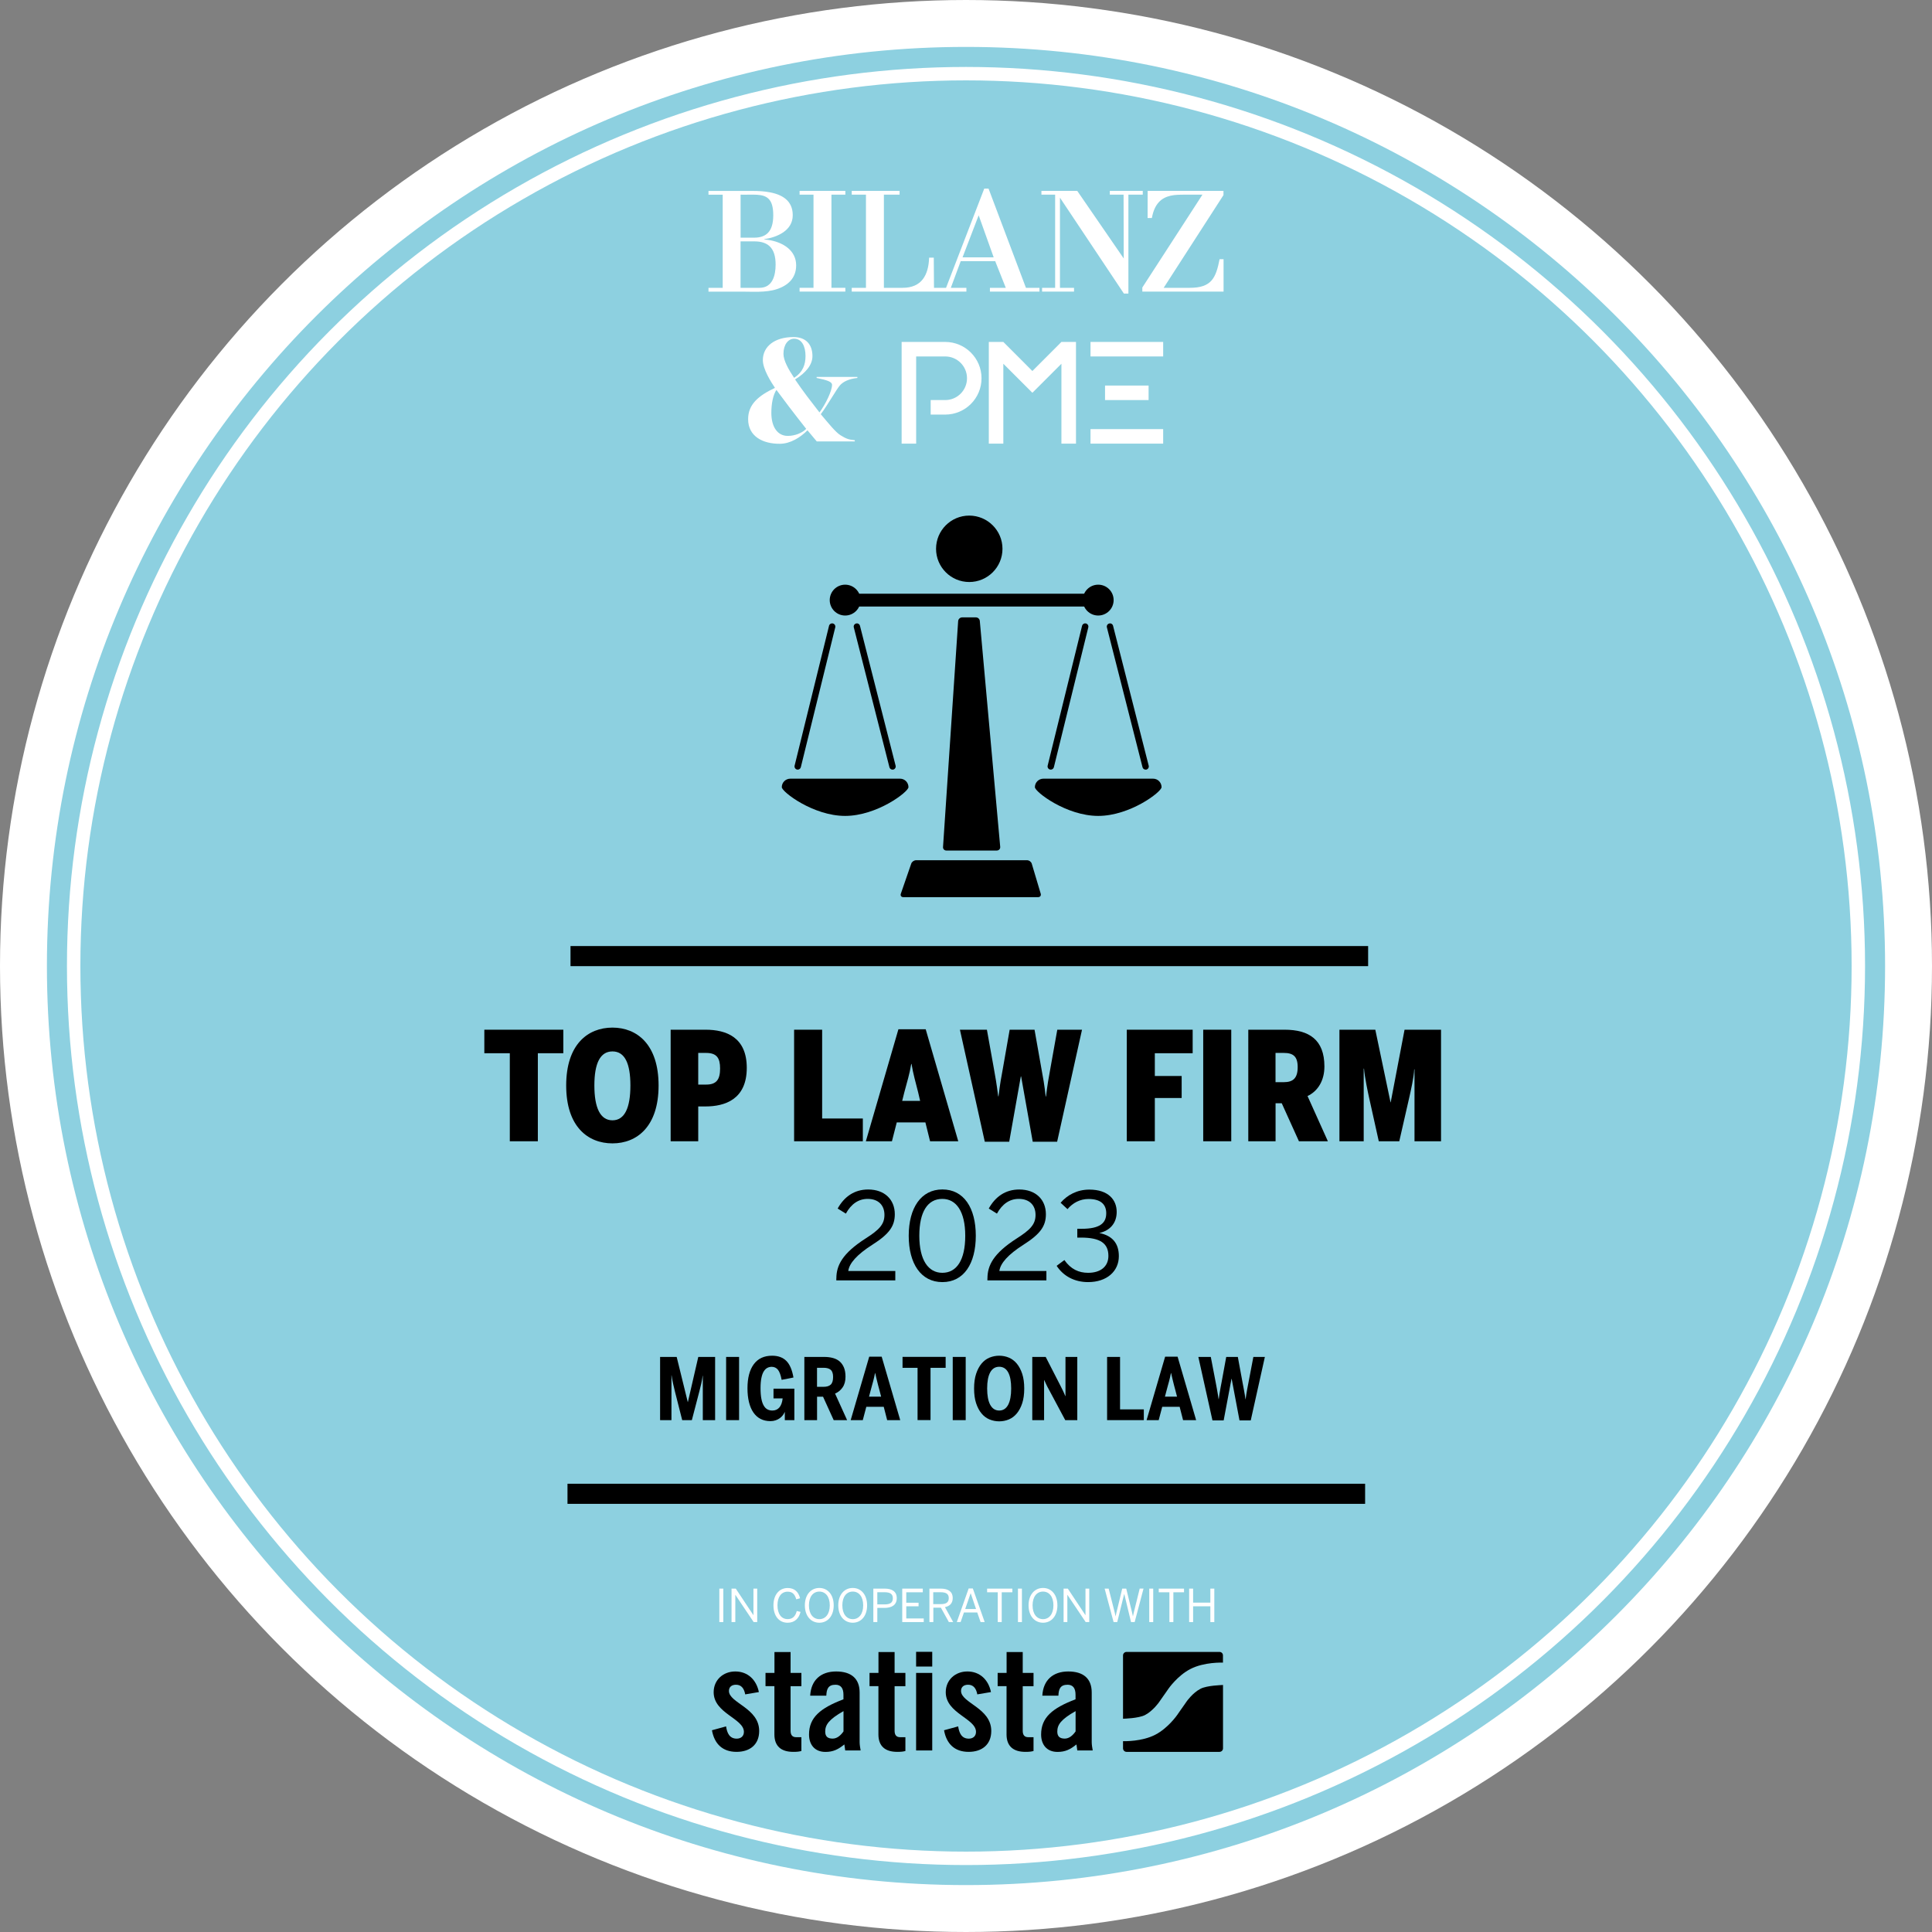 <?xml version="1.0" encoding="utf-8"?>
<!-- Generator: Adobe Illustrator 27.2.0, SVG Export Plug-In . SVG Version: 6.00 Build 0)  -->
<svg version="1.1" xmlns="http://www.w3.org/2000/svg" xmlns:xlink="http://www.w3.org/1999/xlink" x="0px" y="0px"
	 viewBox="0 0 384.5 384.5" style="enable-background:new 0 0 384.5 384.5;" xml:space="preserve">
<rect x="0" y="0" width="384.5" height="384.5" fill="#808080" stroke="none"/>
<style type="text/css">
	.st0{fill:#8DD0E0;stroke:#FFFFFF;stroke-width:2.672;}
	.st1{fill:none;stroke:#FFFFFF;stroke-width:8;}
	.st2{fill:none;stroke:#FFFFFF;stroke-width:2.672;}
	.st3{fill:none;stroke:#000000;stroke-width:4;}
	.st4{fill:#FFFFFF;}
</style>
<g id="HG">
</g>
<g id="Siegel">
	<g>
		<g>
			<path class="st0" d="M192.25,376.5c101.76,0,184.25-82.49,184.25-184.25S294.01,8,192.25,8S8,90.49,8,192.25
				S90.49,376.5,192.25,376.5"/>
			<circle class="st1" cx="192.25" cy="192.25" r="188.25"/>
			<circle class="st2" cx="192.25" cy="192.25" r="177.59"/>
		</g>
		<g>
			<g>
				<path d="M148.31,337.21c-0.23-1.23-0.8-1.92-1.84-1.92c-0.83,0-1.4,0.43-1.4,1.23c0,2.41,6.02,3.38,6.02,7.97
					c0,2.75-1.89,4.16-4.5,4.16c-2.81,0-4.42-1.61-4.9-4.3l2.81-0.77c0.2,1.29,0.66,2.44,2.12,2.44c0.83,0,1.43-0.49,1.43-1.35
					c0-2.67-6.02-3.67-6.02-7.89c0-2.44,1.89-4.13,4.3-4.13c2.52,0,4.21,1.69,4.7,4.1L148.31,337.21z"/>
				<path d="M152.35,335.58v-2.64h1.78v-4.16h3.21v4.16h2.15v2.64h-2.15v8.89c0,0.8,0.34,1.26,1.09,1.26h1.06v2.75
					c-0.43,0.11-0.8,0.17-1.61,0.17c-2.41,0-3.76-1.12-3.76-3.47v-9.61H152.35z"/>
				<path d="M161.24,337.47c0.17-3.13,2.15-4.82,5.16-4.82c2.98,0,4.68,1.38,4.68,4.19v9.89c0,0.49,0.11,1.12,0.2,1.64h-3.07
					c-0.03-0.43-0.14-0.83-0.17-1.2c-1.21,0.98-2.21,1.49-3.76,1.49c-2.18,0-3.27-1.49-3.27-3.47c0-3.38,2.24-5.25,6.85-7v-0.92
					c0-1.29-0.52-1.98-1.58-1.98c-1.46,0-1.78,0.86-1.83,2.18H161.24z M167.87,340.54c-2.92,1.66-3.64,2.72-3.64,4.07
					c0,1,0.51,1.4,1.49,1.4c0.89,0,1.61-0.66,2.15-1.43V340.54z"/>
			</g>
			<g>
				<path d="M173.05,335.58v-2.64h1.78v-4.16h3.21v4.16h2.15v2.64h-2.15v8.89c0,0.8,0.34,1.26,1.09,1.26h1.06v2.75
					c-0.43,0.11-0.8,0.17-1.61,0.17c-2.41,0-3.76-1.12-3.76-3.47v-9.61H173.05z"/>
				<path d="M182.32,328.74h3.21v2.93h-3.21V328.74z M182.32,332.94h3.21v15.43h-3.21V332.94z"/>
			</g>
			<g>
				<path d="M194.5,337.21c-0.23-1.23-0.8-1.92-1.84-1.92c-0.83,0-1.4,0.43-1.4,1.23c0,2.41,6.02,3.38,6.02,7.97
					c0,2.75-1.89,4.16-4.5,4.16c-2.81,0-4.42-1.61-4.9-4.3l2.81-0.77c0.2,1.29,0.66,2.44,2.12,2.44c0.83,0,1.43-0.49,1.43-1.35
					c0-2.67-6.02-3.67-6.02-7.89c0-2.44,1.89-4.13,4.3-4.13c2.52,0,4.21,1.69,4.7,4.1L194.5,337.21z"/>
				<path d="M198.55,335.58v-2.64h1.78v-4.16h3.21v4.16h2.15v2.64h-2.15v8.89c0,0.8,0.34,1.26,1.09,1.26h1.06v2.75
					c-0.43,0.11-0.8,0.17-1.61,0.17c-2.41,0-3.76-1.12-3.76-3.47v-9.61H198.55z"/>
				<path d="M207.44,337.47c0.17-3.13,2.15-4.82,5.16-4.82c2.98,0,4.67,1.38,4.67,4.19v9.89c0,0.49,0.11,1.12,0.2,1.64h-3.07
					c-0.03-0.43-0.14-0.83-0.17-1.2c-1.2,0.98-2.21,1.49-3.76,1.49c-2.18,0-3.27-1.49-3.27-3.47c0-3.38,2.24-5.25,6.85-7v-0.92
					c0-1.29-0.52-1.98-1.58-1.98c-1.46,0-1.78,0.86-1.83,2.18H207.44z M214.06,340.54c-2.93,1.66-3.64,2.72-3.64,4.07
					c0,1,0.52,1.4,1.49,1.4c0.89,0,1.61-0.66,2.15-1.43V340.54z"/>
				<path d="M242.7,328.76h-18.5c-0.38,0-0.7,0.31-0.7,0.7v12.6c0.03,0,0.07-0.01,0.1-0.01c0,0,2.99-0.06,4.28-0.73
					c1.59-0.83,2.77-2.53,2.77-2.53c0.3-0.43,0.63-0.91,0.74-1.06c0.11-0.15,0.21-0.3,0.24-0.34c0.03-0.03,0.15-0.21,0.22-0.31
					c0.07-0.1,0.38-0.54,0.68-0.98c0,0,1.8-2.61,4.36-3.93c2.77-1.44,6.44-1.28,6.44-1.28c0.02,0,0.04,0,0.06,0.01v-1.44
					C243.4,329.07,243.09,328.76,242.7,328.76 M238.93,336.09c-1.59,0.82-2.77,2.53-2.77,2.53c-0.3,0.43-0.63,0.91-0.74,1.06
					c-0.1,0.15-0.21,0.3-0.24,0.34c-0.03,0.03-0.15,0.21-0.22,0.31c-0.07,0.1-0.38,0.54-0.68,0.98c0,0-1.8,2.61-4.36,3.93
					c-2.66,1.38-6.13,1.29-6.42,1.28v1.43c0,0.38,0.31,0.7,0.7,0.7h18.5c0.39,0,0.7-0.31,0.7-0.7v-12.62
					c-0.06,0.01-0.12,0.02-0.18,0.02C243.22,335.36,240.22,335.42,238.93,336.09"/>
			</g>
		</g>
		<line class="st3" x1="112.94" y1="297.29" x2="271.68" y2="297.29"/>
		<g>
			<path d="M207.12,177.86c0.11,0.38-0.12,0.69-0.52,0.69h-26.83c-0.4,0-0.62-0.31-0.49-0.68l2.07-5.99
				c0.13-0.38,0.56-0.68,0.96-0.68h22.1c0.4,0,0.82,0.31,0.93,0.69L207.12,177.86z"/>
			<path d="M199.06,168.55c0.03,0.4-0.28,0.72-0.68,0.72h-10.04c-0.4,0-0.7-0.32-0.66-0.72l3.01-44.96c0.04-0.4,0.39-0.72,0.79-0.72
				h2.75c0.4,0,0.74,0.32,0.77,0.72L199.06,168.55z"/>
			<rect x="167.02" y="118.16" width="50.57" height="2.55"/>
			<path d="M199.51,109.22c0,3.65-2.96,6.61-6.61,6.61c-3.65,0-6.61-2.96-6.61-6.61c0-3.65,2.96-6.61,6.61-6.61
				C196.55,102.62,199.51,105.58,199.51,109.22"/>
			<path d="M171.27,119.43c0,1.7-1.38,3.07-3.07,3.07c-1.7,0-3.07-1.38-3.07-3.07c0-1.7,1.38-3.07,3.07-3.07
				C169.89,116.36,171.27,117.73,171.27,119.43"/>
			<path d="M180.8,156.66c0,0.94-6.27,5.72-12.61,5.72s-12.6-4.79-12.6-5.72c0-0.94,0.76-1.69,1.7-1.69h21.82
				C180.05,154.96,180.8,155.72,180.8,156.66"/>
			<path d="M177.63,153.17c-0.29,0-0.55-0.19-0.62-0.48l-7.09-27.83c-0.09-0.34,0.12-0.69,0.46-0.77c0.34-0.1,0.69,0.12,0.77,0.46
				l7.09,27.83c0.09,0.34-0.12,0.69-0.46,0.78C177.74,153.16,177.69,153.17,177.63,153.17"/>
			<path d="M158.76,153.17c-0.05,0-0.1-0.01-0.15-0.02c-0.34-0.08-0.55-0.43-0.47-0.77l6.85-27.83c0.08-0.34,0.43-0.55,0.77-0.47
				c0.34,0.08,0.55,0.43,0.47,0.77l-6.85,27.83C159.31,152.97,159.05,153.17,158.76,153.17"/>
			<path d="M221.63,119.43c0,1.7-1.38,3.07-3.07,3.07c-1.7,0-3.07-1.38-3.07-3.07c0-1.7,1.38-3.07,3.07-3.07
				C220.26,116.36,221.63,117.73,221.63,119.43"/>
			<path d="M231.17,156.66c0,0.94-6.27,5.72-12.61,5.72s-12.6-4.79-12.6-5.72c0-0.94,0.76-1.69,1.7-1.69h21.82
				C230.41,154.96,231.17,155.72,231.17,156.66"/>
			<path d="M228,153.17c-0.29,0-0.55-0.19-0.62-0.48l-7.09-27.83c-0.09-0.34,0.12-0.69,0.46-0.77c0.34-0.1,0.69,0.12,0.77,0.46
				l7.09,27.83c0.09,0.34-0.12,0.69-0.46,0.78C228.1,153.16,228.05,153.17,228,153.17"/>
			<path d="M209.12,153.17c-0.05,0-0.1-0.01-0.15-0.02c-0.34-0.08-0.55-0.43-0.47-0.77l6.85-27.83c0.09-0.34,0.43-0.55,0.77-0.47
				c0.34,0.08,0.55,0.43,0.47,0.77l-6.85,27.83C209.67,152.97,209.41,153.17,209.12,153.17"/>
		</g>
		<g>
			<path d="M166.45,254.44c0-2.57,1.15-4.97,5.83-7.97c2.66-1.7,3.74-2.78,3.74-4.68c0-1.94-1.22-3.19-3.34-3.19
				c-1.82,0-3.29,1.01-4.34,2.93l-1.63-1.01c1.3-2.35,3.31-3.79,6.07-3.79c3.29,0,5.3,2.02,5.3,4.92c0,2.33-1.06,3.91-4.46,6.07
				c-3.1,1.97-4.61,3.72-4.8,5.23h9.36v1.87h-11.74V254.44z"/>
			<path d="M180.85,245.94c0-5.54,2.45-9.22,6.7-9.22c4.27,0,6.65,3.67,6.65,9.22c0,5.54-2.38,9.22-6.65,9.22
				C183.29,255.16,180.85,251.49,180.85,245.94z M192.1,245.94c0-4.82-1.78-7.34-4.56-7.34c-2.9,0-4.58,2.52-4.58,7.34
				s1.78,7.37,4.58,7.37C190.4,253.31,192.1,250.77,192.1,245.94z"/>
			<path d="M196.52,254.44c0-2.57,1.15-4.97,5.83-7.97c2.66-1.7,3.74-2.78,3.74-4.68c0-1.94-1.22-3.19-3.34-3.19
				c-1.82,0-3.29,1.01-4.34,2.93l-1.63-1.01c1.3-2.35,3.31-3.79,6.07-3.79c3.29,0,5.3,2.02,5.3,4.92c0,2.33-1.06,3.91-4.46,6.07
				c-3.1,1.97-4.61,3.72-4.8,5.23h9.36v1.87h-11.74V254.44z"/>
			<path d="M210.29,251.92l1.54-1.15c1.27,1.82,2.86,2.54,4.73,2.54c2.47,0,4.03-1.25,4.03-3.36c0-2.47-1.56-3.65-5.47-3.65h-0.72
				v-1.75h0.84c3.67,0,4.92-1.13,4.92-3.1c0-1.68-1.01-2.83-3.53-2.83c-1.7,0-3.14,0.79-4.18,2.02l-1.37-1.27
				c1.32-1.54,3.29-2.62,5.71-2.62c3.77,0,5.45,2.02,5.45,4.44c0,2.23-1.32,3.72-3.46,4.2c2.64,0.53,3.89,2.09,3.89,4.61
				c0,3-2.38,5.16-6.12,5.16C213.89,255.16,211.66,254.01,210.29,251.92z"/>
		</g>
		<line class="st3" x1="113.54" y1="190.28" x2="272.28" y2="190.28"/>
		<g>
			<path d="M131.37,270.05h3.3l2.21,8.99h0.02l2.07-8.99h3.35v12.58h-2.45v-8.84h-0.03c-0.02,0.21-0.06,0.46-0.11,0.74
				c-0.05,0.28-0.11,0.56-0.17,0.84c-0.06,0.28-0.13,0.56-0.2,0.82c-0.07,0.27-0.12,0.5-0.17,0.69l-1.5,5.75h-1.92l-1.46-5.75
				c-0.03-0.15-0.08-0.35-0.14-0.61c-0.06-0.26-0.13-0.54-0.2-0.84c-0.07-0.3-0.13-0.6-0.19-0.91c-0.06-0.31-0.1-0.57-0.12-0.8
				h-0.03v8.91h-2.26V270.05z"/>
			<path d="M144.51,270.05h2.58v12.58h-2.58V270.05z"/>
			<path d="M153.34,282.83c-0.75,0-1.41-0.15-1.97-0.44c-0.57-0.29-1.04-0.72-1.43-1.28s-0.68-1.25-0.88-2.06
				c-0.2-0.81-0.3-1.73-0.3-2.75c0-2.07,0.42-3.67,1.26-4.8c0.84-1.13,2.05-1.69,3.64-1.69c1.2,0,2.14,0.34,2.83,1.03
				c0.69,0.69,1.16,1.79,1.42,3.31l-2.35,0.46c-0.18-0.95-0.43-1.62-0.74-2.01c-0.31-0.38-0.73-0.58-1.25-0.58
				c-0.29,0-0.58,0.07-0.84,0.2c-0.27,0.13-0.5,0.36-0.71,0.68s-0.37,0.76-0.48,1.3c-0.12,0.54-0.18,1.24-0.18,2.07
				c0,0.85,0.06,1.56,0.17,2.12c0.11,0.57,0.27,1.02,0.48,1.37s0.45,0.59,0.74,0.74c0.29,0.15,0.61,0.22,0.96,0.22
				c0.58,0,1.04-0.2,1.39-0.6c0.35-0.4,0.57-1,0.66-1.81h-1.82v-1.94h4.15v6.26h-1.9v-1.62h-0.02c-0.08,0.2-0.2,0.41-0.36,0.63
				c-0.16,0.22-0.36,0.41-0.6,0.59c-0.24,0.18-0.52,0.32-0.83,0.43S153.72,282.83,153.34,282.83z"/>
			<path d="M160.07,270.05H164c0.66,0,1.25,0.07,1.79,0.22c0.53,0.15,0.98,0.38,1.34,0.7s0.64,0.73,0.84,1.22
				c0.2,0.5,0.3,1.1,0.3,1.8c0,0.86-0.19,1.57-0.58,2.13c-0.39,0.56-0.88,0.97-1.5,1.22l2.4,5.29h-2.67l-2.12-4.66h-1.19v4.66h-2.53
				V270.05z M163.91,276c0.63,0,1.11-0.15,1.42-0.44c0.31-0.29,0.47-0.8,0.47-1.51c0-0.68-0.16-1.16-0.47-1.43
				c-0.31-0.27-0.78-0.41-1.42-0.41h-1.31V276H163.91z"/>
			<path d="M171.71,282.63h-2.41l3.69-12.63h2.48l3.69,12.63h-2.6l-0.68-2.65h-3.47L171.71,282.63z M175.03,276.69
				c-0.09-0.33-0.17-0.64-0.25-0.93s-0.14-0.57-0.21-0.84c-0.07-0.27-0.14-0.54-0.2-0.82c-0.07-0.27-0.13-0.56-0.19-0.85h-0.03
				c-0.06,0.29-0.12,0.58-0.18,0.85c-0.06,0.27-0.13,0.54-0.2,0.81c-0.07,0.27-0.15,0.54-0.23,0.83c-0.08,0.29-0.16,0.6-0.25,0.93
				l-0.34,1.29h2.41L175.03,276.69z"/>
			<path d="M182.61,272.22h-2.99v-2.18h8.58v2.18h-3.01v10.4h-2.58V272.22z"/>
			<path d="M189.61,270.05h2.58v12.58h-2.58V270.05z"/>
			<path d="M198.86,282.87c-0.68,0-1.32-0.13-1.93-0.38s-1.14-0.65-1.59-1.19c-0.45-0.54-0.81-1.22-1.08-2.04
				c-0.27-0.82-0.4-1.79-0.4-2.92s0.13-2.09,0.4-2.92c0.27-0.82,0.63-1.5,1.08-2.04s0.98-0.94,1.59-1.19s1.25-0.38,1.93-0.38
				c0.68,0,1.32,0.13,1.92,0.38s1.13,0.65,1.58,1.19s0.81,1.22,1.08,2.04c0.27,0.82,0.4,1.79,0.4,2.92s-0.13,2.09-0.4,2.92
				c-0.27,0.82-0.63,1.5-1.08,2.04c-0.45,0.54-0.98,0.94-1.58,1.19S199.54,282.87,198.86,282.87z M198.86,280.72
				c0.78,0,1.37-0.38,1.78-1.14c0.4-0.76,0.6-1.84,0.6-3.25s-0.2-2.48-0.6-3.21s-0.99-1.11-1.78-1.11s-1.38,0.37-1.79,1.11
				s-0.61,1.81-0.61,3.21s0.2,2.49,0.61,3.25C197.49,280.34,198.08,280.72,198.86,280.72z"/>
			<path d="M205.44,270.05h2.67l2.89,5.64c0.1,0.2,0.19,0.38,0.27,0.54c0.08,0.16,0.16,0.32,0.24,0.48
				c0.08,0.16,0.16,0.33,0.24,0.51c0.08,0.18,0.17,0.39,0.27,0.63h0.03v-7.8h2.35v12.58H212l-3.26-6.1
				c-0.09-0.17-0.17-0.32-0.25-0.46c-0.07-0.14-0.14-0.28-0.21-0.42c-0.07-0.14-0.14-0.29-0.21-0.45c-0.07-0.16-0.16-0.34-0.25-0.54
				h-0.03v7.97h-2.35V270.05z"/>
			<path d="M220.33,270.05h2.58v10.44h4.73v2.14h-7.31V270.05z"/>
			<path d="M230.6,282.63h-2.41l3.69-12.63h2.48l3.69,12.63h-2.6l-0.68-2.65h-3.47L230.6,282.63z M233.92,276.69
				c-0.09-0.33-0.17-0.64-0.25-0.93c-0.07-0.29-0.14-0.57-0.21-0.84c-0.07-0.27-0.14-0.54-0.2-0.82c-0.07-0.27-0.13-0.56-0.19-0.85
				h-0.03c-0.06,0.29-0.12,0.58-0.18,0.85c-0.06,0.27-0.13,0.54-0.2,0.81c-0.07,0.27-0.15,0.54-0.23,0.83
				c-0.08,0.29-0.16,0.6-0.25,0.93l-0.34,1.29h2.41L233.92,276.69z"/>
			<path d="M238.49,270.05h2.48l0.97,5.05c0.06,0.29,0.11,0.56,0.15,0.8c0.05,0.24,0.09,0.48,0.13,0.72
				c0.04,0.24,0.08,0.51,0.14,0.81c0.05,0.29,0.1,0.63,0.16,1.02h0.03c0.05-0.39,0.09-0.72,0.14-1.01c0.05-0.29,0.1-0.56,0.14-0.81
				c0.04-0.25,0.08-0.49,0.13-0.73c0.04-0.24,0.1-0.5,0.15-0.78l0.93-5.07h2.31l0.95,5.15c0.06,0.28,0.11,0.55,0.15,0.79
				c0.05,0.24,0.09,0.49,0.14,0.75c0.04,0.25,0.09,0.52,0.14,0.8c0.04,0.28,0.09,0.59,0.14,0.93h0.03c0.04-0.34,0.09-0.65,0.13-0.92
				c0.04-0.27,0.08-0.53,0.13-0.78c0.04-0.25,0.09-0.5,0.14-0.75c0.05-0.25,0.1-0.51,0.15-0.78l0.99-5.19h2.29l-2.81,12.63h-2.24
				l-1.56-8.28h-0.03l-1.56,8.28h-2.23L238.49,270.05z"/>
		</g>
		<g>
			<path class="st4" d="M143.16,316.16h0.79v6.66h-0.79V316.16z"/>
			<path class="st4" d="M145.59,316.16h0.84l3.5,5.27h0.02v-5.27h0.75v6.66h-0.71l-3.63-5.41h-0.02v5.41h-0.75V316.16z"/>
			<path class="st4" d="M153.93,319.47c0-2.08,1.16-3.43,2.83-3.43c1.41,0,2.16,0.82,2.47,2.04l-0.76,0.21
				c-0.29-1.01-0.75-1.52-1.72-1.52c-1.24,0-2.02,1.04-2.02,2.69c0,1.76,0.79,2.77,2.03,2.77c0.95,0,1.53-0.53,1.81-1.61l0.75,0.17
				c-0.32,1.31-1.17,2.16-2.57,2.16C155.06,322.95,153.93,321.64,153.93,319.47z"/>
			<path class="st4" d="M160.18,319.49c0-2.14,1.23-3.46,2.88-3.46s2.86,1.31,2.86,3.46s-1.22,3.46-2.86,3.46
				S160.18,321.64,160.18,319.49z M165.14,319.49c0-1.74-0.86-2.74-2.07-2.74c-1.22,0-2.08,1-2.08,2.74s0.86,2.75,2.08,2.75
				C164.27,322.24,165.14,321.23,165.14,319.49z"/>
			<path class="st4" d="M166.83,319.49c0-2.14,1.23-3.46,2.88-3.46s2.86,1.31,2.86,3.46s-1.22,3.46-2.86,3.46
				S166.83,321.64,166.83,319.49z M171.79,319.49c0-1.74-0.86-2.74-2.07-2.74c-1.22,0-2.08,1-2.08,2.74s0.86,2.75,2.08,2.75
				C170.92,322.24,171.79,321.23,171.79,319.49z"/>
			<path class="st4" d="M173.81,316.16h2.26c1.44,0,2.4,0.57,2.4,1.89c0,1.42-1.06,1.95-2.46,1.95h-1.41v2.82h-0.79V316.16z
				 M176.06,319.3c1.06,0,1.63-0.32,1.63-1.22c0-0.86-0.56-1.2-1.64-1.2h-1.45v2.42H176.06z"/>
			<path class="st4" d="M179.56,316.16h4.09v0.73h-3.29v2.08h2.45v0.71h-2.45v2.42h3.48v0.72h-4.28V316.16z"/>
			<path class="st4" d="M184.95,316.16h2.29c1.51,0,2.37,0.64,2.37,1.86c0,1.07-0.6,1.63-1.55,1.83l1.64,2.97h-0.86l-1.59-2.87h-1.5
				v2.87h-0.78V316.16z M187.19,319.25c1.04,0,1.63-0.29,1.63-1.2c0-0.87-0.58-1.17-1.64-1.17h-1.45v2.37H187.19z"/>
			<path class="st4" d="M192.78,316.13h0.83l2.36,6.69h-0.82l-0.66-1.91h-2.65l-0.66,1.91h-0.76L192.78,316.13z M194.25,320.22
				l-1.06-3.12h-0.02l-1.08,3.12H194.25z"/>
			<path class="st4" d="M198.57,316.89h-2.12v-0.73h5.03v0.73h-2.12v5.93h-0.79V316.89z"/>
			<path class="st4" d="M202.59,316.16h0.79v6.66h-0.79V316.16z"/>
			<path class="st4" d="M204.7,319.49c0-2.14,1.23-3.46,2.88-3.46s2.86,1.31,2.86,3.46s-1.22,3.46-2.86,3.46
				S204.7,321.64,204.7,319.49z M209.65,319.49c0-1.74-0.86-2.74-2.07-2.74c-1.22,0-2.08,1-2.08,2.74s0.86,2.75,2.08,2.75
				C208.78,322.24,209.65,321.23,209.65,319.49z"/>
			<path class="st4" d="M211.67,316.16h0.84l3.5,5.27h0.02v-5.27h0.75v6.66h-0.71l-3.63-5.41h-0.02v5.41h-0.75V316.16z"/>
			<path class="st4" d="M219.84,316.16h0.8l0.98,3.86c0.15,0.58,0.3,1.15,0.39,1.63h0.02c0.09-0.47,0.23-1.04,0.38-1.62l0.93-3.87
				h0.8l0.95,3.9c0.14,0.59,0.28,1.08,0.37,1.59h0.02c0.11-0.54,0.22-0.98,0.37-1.57l0.97-3.93h0.76l-1.76,6.66h-0.73l-1.34-5.57
				h-0.02l-1.38,5.57h-0.73L219.84,316.16z"/>
			<path class="st4" d="M228.72,316.16h0.79v6.66h-0.79V316.16z"/>
			<path class="st4" d="M232.73,316.89h-2.12v-0.73h5.03v0.73h-2.12v5.93h-0.79V316.89z"/>
			<path class="st4" d="M236.66,316.16h0.79v2.79h3.43v-2.79h0.79v6.66h-0.79v-3.14h-3.43v3.14h-0.79V316.16z"/>
		</g>
		<g>
			<path d="M101.46,209.61h-5.07v-4.68h15.72v4.68h-5.07v17.52h-5.58V209.61z"/>
			<path d="M112.68,216.03c0-8.19,4.32-11.52,9.21-11.52c4.86,0,9.18,3.33,9.18,11.52s-4.32,11.52-9.18,11.52
				C117,227.55,112.68,224.22,112.68,216.03z M125.46,216.03c0-4.44-1.14-6.78-3.57-6.78c-2.43,0-3.6,2.34-3.6,6.78
				s1.17,6.93,3.6,6.93C124.32,222.96,125.46,220.47,125.46,216.03z"/>
			<path d="M133.47,204.93h6.96c4.14,0,8.19,1.53,8.19,7.59c0,6.3-4.38,7.68-8.22,7.68h-1.44v6.93h-5.49V204.93z M140.55,215.85
				c2.1,0,2.76-1.08,2.76-3.21c0-2.07-0.66-3.09-2.79-3.09h-1.56v6.3H140.55z"/>
			<path d="M158.04,204.93h5.58v17.67h8.1v4.53h-13.68V204.93z"/>
			<path d="M177.51,227.13h-5.19l6.48-22.29h5.43l6.48,22.29h-5.61l-0.93-3.75h-5.7L177.51,227.13z M182.73,217.41
				c-0.54-2.19-0.99-3.63-1.32-5.67h-0.06c-0.33,2.07-0.81,3.45-1.38,5.67l-0.42,1.68h3.57L182.73,217.41z"/>
			<path d="M191.04,204.93h5.37l1.38,7.68c0.33,1.83,0.51,2.79,0.87,5.58h0.06c0.33-2.73,0.54-3.72,0.87-5.55l1.35-7.71h4.95
				l1.38,7.8c0.33,1.8,0.57,3.03,0.84,5.49h0.06c0.3-2.43,0.51-3.63,0.84-5.4l1.41-7.89h4.92l-4.95,22.29h-4.86l-2.31-12.99h-0.06
				l-2.31,12.99h-4.86L191.04,204.93z"/>
			<path d="M224.25,204.93h13.11v4.68h-7.53v4.53h5.34v4.38h-5.34v8.61h-5.58V204.93z"/>
			<path d="M239.46,204.93h5.58v22.2h-5.58V204.93z"/>
			<path d="M248.43,204.93h7.23c4.86,0,7.92,1.98,7.92,7.32c0,2.76-1.26,4.89-3.36,5.88l4.05,9h-5.76l-3.42-7.56h-1.23v7.56h-5.43
				V204.93z M255.5,215.37c1.86,0,2.76-0.81,2.76-3c0-2.13-0.9-2.82-2.76-2.82h-1.65v5.82H255.5z"/>
			<path d="M266.57,204.93h7.14l3.03,14.46h0.03l2.76-14.46h7.26v22.2h-5.28v-14.31h-0.06c-0.06,1.56-0.69,4.29-0.93,5.37
				l-2.04,8.94h-4.08l-1.98-8.91c-0.15-0.69-0.84-3.9-0.96-5.55h-0.06v14.46h-4.83V204.93z"/>
		</g>
		<g>
			<g>
				<path class="st4" d="M154.59,57.55c2.1-0.69,3.86-2.1,3.86-4.74c0-1.51-0.67-2.65-1.66-3.47c-0.93-0.77-2.16-1.26-3.4-1.51
					c-0.43-0.09-0.86-0.14-1.28-0.17v-0.06c2.58-0.39,5.66-1.71,5.66-4.77c0-1.47-0.54-2.51-1.39-3.22
					c-1.64-1.38-4.4-1.61-6.58-1.61h-8.8v0.75h2.83v18.54h-2.83v0.75h6.52C149.61,58.03,152.4,58.27,154.59,57.55 M147.39,38.74
					c2.42,0.06,4.44-0.28,5.56,0.82c0.6,0.58,0.94,1.58,0.94,3.27c0,3.42-1.55,4.47-3.83,4.47h-2.16h-0.51V38.74z M147.39,48.04
					h2.85c1.31,0.01,2.25,0.35,2.9,0.94c0.87,0.8,1.22,2.06,1.22,3.68c0,2.1-0.59,4.62-3.2,4.62h-3.27h-0.51V48.04z"/>
				<polygon class="st4" points="165.47,38.74 168.24,38.74 168.24,37.99 159.13,37.99 159.13,38.74 161.9,38.74 161.9,57.28 
					159.13,57.28 159.13,58.03 168.24,58.03 168.24,57.28 165.47,57.28 				"/>
				<polygon class="st4" points="224.57,38.74 227.43,38.74 227.43,37.99 220.87,37.99 220.87,38.74 223.61,38.74 223.64,51.08 
					223.65,51.45 214.39,37.99 207.26,37.99 207.26,38.74 209.99,38.74 209.99,57.28 207.39,57.28 207.39,58.03 213.75,58.03 
					213.75,57.28 210.95,57.28 210.95,39.34 211.46,40.11 223.67,58.42 224.57,58.42 				"/>
				<path class="st4" d="M243.51,51.58h-0.79c-0.74,3.78-1.63,5.7-5.93,5.7h-5.2l11.9-18.45v-0.84h-15.09l-0.01,5.4h0.85
					c0.52-2.88,1.91-4.02,3.72-4.44c0.89-0.21,1.97-0.21,3.02-0.21h3.32l-0.24,0.38l-11.72,18.1v0.81h16.17L243.51,51.58z"/>
				<path class="st4" d="M206.87,57.28h-2.69l-7.44-19.74h-0.86l-7.6,19.74h-2.4l-0.04-5.62l0-0.38h-0.93c-0.12,3.45-1.47,6-5.28,6
					h-3.72V38.74h3.12v-0.75h-9.52v0.75h2.83v18.54h-2.83v0.75l22.82,0v-0.75h-3.1l1.97-5.31h6.87l0.14,0.38l1.96,4.93h-3.16v0.75
					h9.86V57.28z M194.77,42.85l2.99,8.37h-6.2L194.77,42.85z"/>
			</g>
			<g>
				<path class="st4" d="M148.89,83.42c0-2.98,2.09-4.68,5.34-6.23c-0.8-1.19-2.41-3.73-2.41-5.52c0-2.71,2.33-4.59,6.11-4.59
					c2.53,0,3.76,1.55,3.76,3.79c0,1.76-1.34,3.34-3.46,4.65c1.52,2.27,3.19,4.41,4.86,6.56c1.25-1.7,2.5-4.29,2.5-5.49
					c0-0.63-1.01-0.95-3.07-1.37v-0.21h8.11v0.21c-1.7,0.18-2.83,0.75-3.46,1.46c-0.69,0.78-2.38,3.82-3.82,5.75
					c1.43,1.7,2.98,3.64,3.94,4.2c1.04,0.63,1.49,0.86,2.83,0.98v0.24h-7.57l-1.85-2.21c-1.43,1.43-3.4,2.68-5.52,2.68
					C151.81,88.34,148.89,86.84,148.89,83.42z M160.45,85.35c-2.27-2.86-4.98-6.44-5.93-7.75c-0.66,0.98-1.01,2.71-1.01,4.56
					c0,2.92,1.31,4.59,3.25,4.59C158.22,86.76,159.65,86.16,160.45,85.35z M160.31,70.84c0-1.94-0.75-3.43-2.27-3.43
					c-1.16,0-2.12,1.16-2.12,3.01c0,1.34,1.04,3.16,2.12,4.77C159.83,74.03,160.31,72.51,160.31,70.84z"/>
				<g>
					<rect x="217.03" y="68.05" class="st4" width="14.46" height="2.89"/>
					<rect x="219.92" y="76.73" class="st4" width="8.67" height="2.89"/>
					<rect x="217.03" y="85.4" class="st4" width="14.46" height="2.89"/>
					<g>
						<g>
							<path class="st4" d="M188.11,82.51h-2.89v-2.89h2.89c2.4,0,4.34-1.94,4.34-4.34s-1.94-4.34-4.34-4.34h-5.78v17.35h-2.89
								V68.05h8.67c3.99,0,7.23,3.24,7.23,7.23S192.11,82.51,188.11,82.51"/>
						</g>
						<g>
							<polygon class="st4" points="196.79,88.29 199.68,88.29 199.68,72.39 205.46,78.17 211.24,72.39 211.24,88.29 214.14,88.29 
								214.14,68.05 211.24,68.05 205.46,73.84 199.68,68.05 196.79,68.05 							"/>
						</g>
					</g>
				</g>
			</g>
		</g>
	</g>
</g>
</svg>
